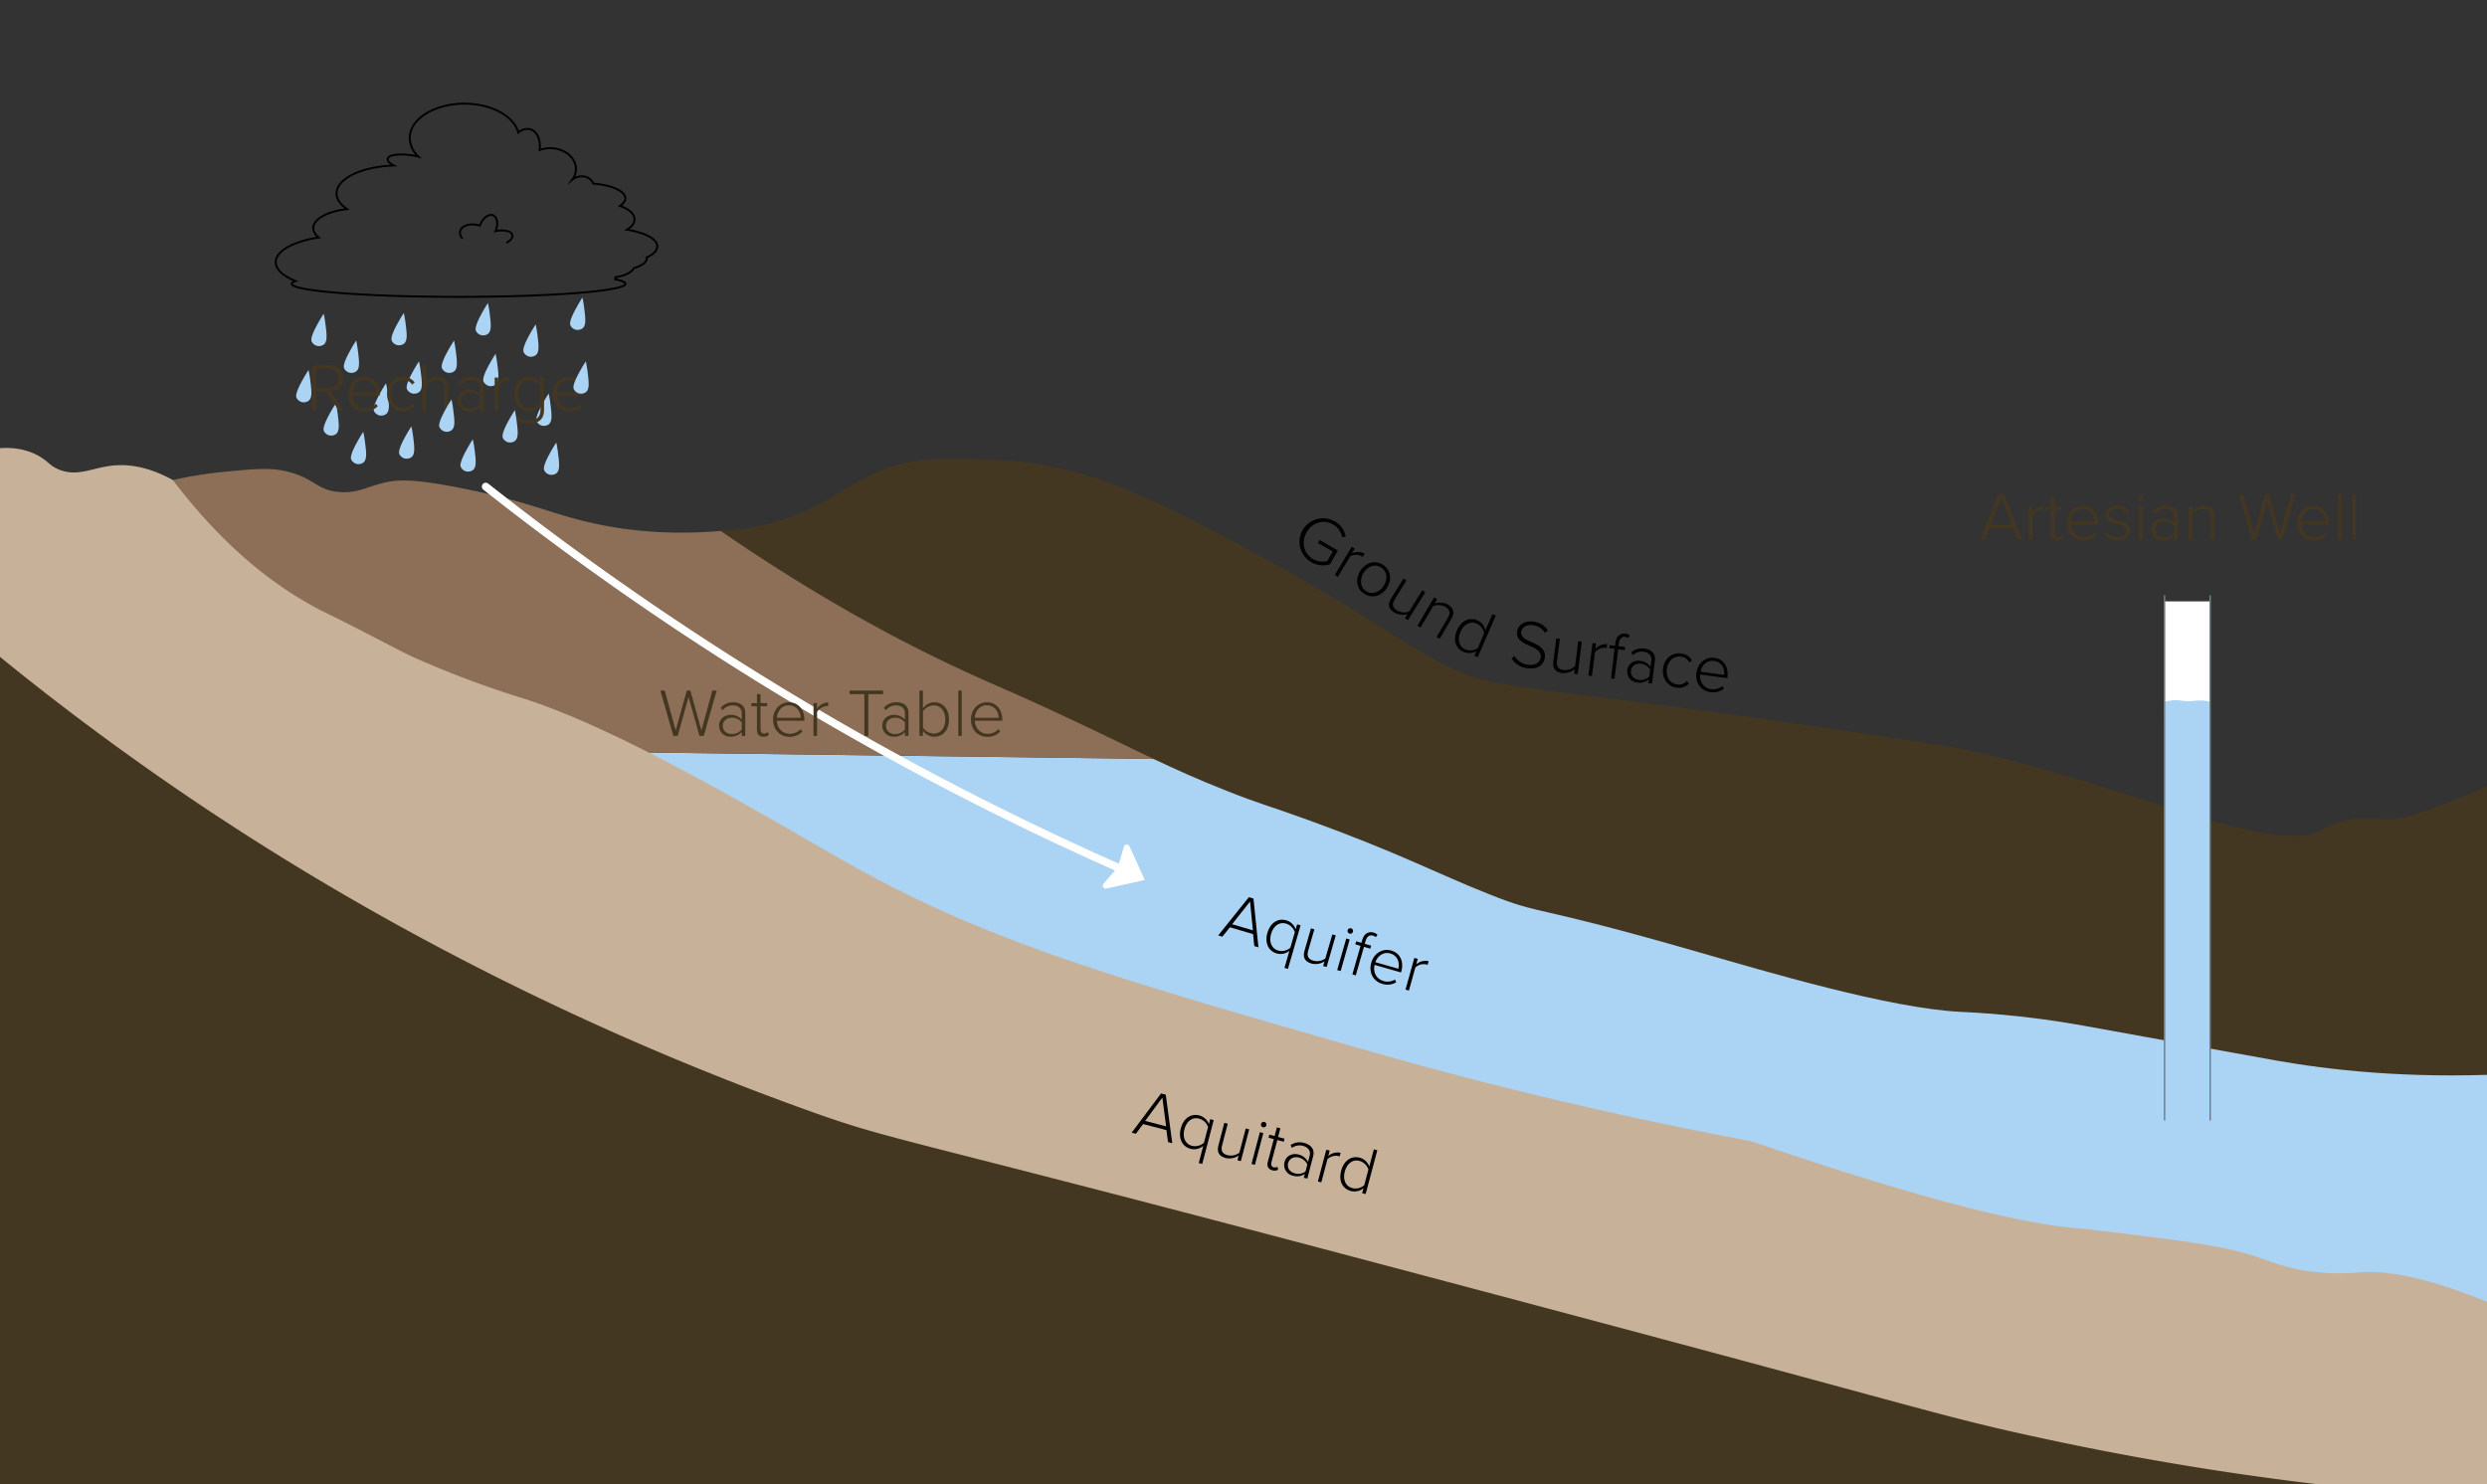 <svg xmlns="http://www.w3.org/2000/svg" viewBox="0 0 1280 764.04"><rect x="0" y="0" width="1280" height="764.04" fill="#333333" stroke="none"/><defs><style>.cls-1{fill:#443722;}.cls-2{fill:#abd3f4;}.cls-3{fill:#8c6f56;}.cls-4{fill:#c7b299;}.cls-5,.cls-9{fill:#fff;}.cls-6,.cls-7,.cls-8{fill:none;}.cls-6{stroke:#6f8084;stroke-width:0.75px;}.cls-6,.cls-7,.cls-8,.cls-9{stroke-miterlimit:10;}.cls-7{stroke:#000;}.cls-8,.cls-9{stroke:#fff;stroke-linecap:round;}.cls-8{stroke-width:4px;}.cls-9{stroke-width:3px;}</style></defs><g id="aquifer"><path d="M687,268.42a11.1,11.1,0,0,1,5.61,7.85l-1.85.19a9.52,9.52,0,0,0-4.67-6.46c-4.76-2.75-10.51-1.27-13.56,4s-1.48,11,3.28,13.78a9.91,9.91,0,0,0,7.35,1l2.81-4.84-7.64-4.42.89-1.54,9.37,5.41-4.08,7.06a11.79,11.79,0,0,1-9.62-1.07A12.1,12.1,0,0,1,687,268.42Z"/><path d="M687,295.94l8.71-14.49,1.56.94-1.49,2.49a7.25,7.25,0,0,1,6.56.15l-1,1.71a3.41,3.41,0,0,0-.74-.53,6.4,6.4,0,0,0-5.66.11l-6.35,10.56Z"/><path d="M700.06,293.92c2.59-4.2,7.36-5.87,11.56-3.27s4.88,7.62,2.29,11.82-7.35,5.91-11.61,3.28S697.46,298.12,700.06,293.92Zm12.18,7.52c2-3.19,1.91-7.3-1.48-9.39s-7.07-.29-9,2.9-1.9,7.34,1.43,9.4S710.25,304.65,712.24,301.44Z"/><path d="M723.1,318.18l1.31-2.11a8.56,8.56,0,0,1-6.71-.75c-2.94-1.82-3.67-4.17-1.66-7.41l6.28-10.11,1.55,1-6.06,9.75c-1.73,2.8-.81,4.44,1.27,5.73a7.31,7.31,0,0,0,6.14.52l6.8-10.95,1.54,1-8.91,14.37Z"/><path d="M739.39,327.92l5.78-9.88c1.65-2.81.72-4.49-1.39-5.73a7.26,7.26,0,0,0-6.21-.27l-6.46,11-1.57-.92,8.54-14.59,1.57.92-1.29,2.2a8.6,8.6,0,0,1,6.76.51c3,1.74,3.75,4.14,1.82,7.43l-6,10.22Z"/><path d="M758.85,337.55l1.07-2.48a7.21,7.21,0,0,1-6.63.52c-4.11-1.78-5.57-6.16-3.41-11.13s6.36-6.93,10.47-5.15a7.17,7.17,0,0,1,4.14,5.23l3.65-8.41,1.7.74-9.29,21.41Zm5-11.56a6.72,6.72,0,0,0-3.87-5c-3.44-1.49-6.68.53-8.31,4.29s-.88,7.48,2.55,9a6.81,6.81,0,0,0,6.31-.55Z"/><path d="M779.46,337.69a9.51,9.51,0,0,0,6.68,4.46c4.74.72,6.49-1.7,6.79-3.67.5-3.25-2.44-4.62-5.56-6-3.48-1.56-7.2-3.19-6.55-7.44.58-3.77,4.34-5.64,8.52-5a10,10,0,0,1,7.32,4.45l-1.53,1.25a8.39,8.39,0,0,0-6.17-3.92c-3.08-.47-5.66.94-6,3.43-.42,2.74,2.33,4,5.35,5.28,3.57,1.65,7.47,3.45,6.76,8.12-.46,3-3,6.23-9.2,5.28a10.7,10.7,0,0,1-7.88-5Z"/><path d="M810.14,346.82l.32-2.46a8.54,8.54,0,0,1-6.41,2.1c-3.44-.44-5.07-2.27-4.59-6.06L801,328.6l1.81.23-1.47,11.39c-.42,3.26,1.1,4.37,3.53,4.69a7.35,7.35,0,0,0,5.81-2.08l1.64-12.77,1.81.23L812,347.06Z"/><path d="M817.53,347.76,819.64,331l1.81.23-.37,2.88a7.26,7.26,0,0,1,6.07-2.52l-.25,2a3.51,3.51,0,0,0-.89-.18,6.45,6.45,0,0,0-5.13,2.39L819.34,348Z"/><path d="M832.85,334.26l-1.91,15.18-1.8-.23L831,334l-2.77-.35.2-1.6,2.78.35.19-1.53c.41-3.3,2.42-5,5.2-4.64a4.43,4.43,0,0,1,2.19.81l-.73,1.35a3,3,0,0,0-1.48-.57c-1.91-.24-3.08.95-3.38,3.28l-.19,1.53,3.41.42-.21,1.6Z"/><path d="M848.42,351.66l.25-2a7.39,7.39,0,0,1-6,1.67,5.66,5.66,0,0,1-5.15-6.34c.46-3.64,3.66-5.18,6.57-4.8a7.28,7.28,0,0,1,5.39,3.12l.43-3.41c.32-2.49-1.52-4.11-4-4.42a6.57,6.57,0,0,0-5.56,1.79l-.84-1.38a8.19,8.19,0,0,1,6.81-2c3.41.43,5.91,2.41,5.43,6.16l-1.51,11.8Zm.89-7a6.36,6.36,0,0,0-4.77-3c-2.78-.36-4.81,1.18-5.12,3.58s1.28,4.36,4.06,4.72a6.34,6.34,0,0,0,5.36-1.65Z"/><path d="M865.25,336.38a7,7,0,0,1,5.56,3.62l-1.39.95a5.35,5.35,0,0,0-4.28-2.93c-3.92-.51-6.72,2.3-7.25,6.32s1.45,7.5,5.37,8a5.37,5.37,0,0,0,4.89-1.76l1.1,1.28a6.9,6.9,0,0,1-6.31,2.1c-4.92-.64-7.64-5-7-9.88S860.32,335.73,865.25,336.38Z"/><path d="M882.37,338.65c5.1.69,7.36,5.12,6.71,9.94l-.06.49-14-1.89c-.32,3.67,1.7,7,5.65,7.55a7.48,7.48,0,0,0,5.8-1.59l.77,1.31a8.71,8.71,0,0,1-6.91,1.82c-4.9-.66-7.91-4.77-7.21-9.94C873.76,341.48,877.72,338,882.37,338.65Zm-7.17,7.12,12.17,1.64c.35-2.85-1-6.64-5.24-7.2C878.17,339.68,875.73,342.88,875.2,345.77Z"/><path class="cls-1" d="M370.91,273.35a125.31,125.31,0,0,0,24.16-3.52c25.16-6.24,37.08-17.66,53-25.23,20.53-9.77,38.94-9,65-7.82,39.37,1.73,69.5,15,107.22,34.43,66.34,34.13,91.95,54.11,120.52,69.66,30.27,16.48,38.3,9.42,234,39.13,19.34,2.93,29,4.4,30.52,4.69,80.16,15.49,163.49,56.5,188.61,43.05a49.77,49.77,0,0,1,11-4.7c11.52-3.34,18.15-.61,29-1.57,2.07-.18,6-.65,22.7-7,10.29-3.95,24.15-9.66,40.47-17.61q-3.6,78.07-7.21,156.13l-826.44,20Z"/><path class="cls-2" d="M593.73,390.69c12,5.67,22.95,10.61,37.7,16.44,17.64,7,20.15,7.1,42.27,15.13,46.64,16.93,65.17,27.11,92.47,37.95,29.33,11.65,18.42,4.11,107.87,29.87,34.84,10,98.32,29,135.13,30.79,2.18.1,10.76.47,22.44,1.56,20.33,1.9,35.63,4.63,41.74,5.74,22.52,4.08,88.27,16,98.08,17.74,27.22,4.81,67,9.43,118.31,7,11.61,37,17.54,81.23-1.17,120.92C1189.72,883.46,434.08,902.12,179.22,524.78c-26.93-39.87-11.93-100.25-25.44-139.71"/><path class="cls-3" d="M153.78,385.07c-20-58.45-61.86-94.23-64.85-137.95a214,214,0,0,1,26.72-4.28c16.26-1.55,24.38-2.33,33.7.28,12.78,3.58,13.71,9,24.78,10.09,9.35.93,14.17-2.39,23-4.59,7.74-1.94,16.42-2.26,44,3.41,29.72,6.11,40.74,11.55,58.6,16,16.36,4.13,40.18,7.91,71.17,5.27,51,35.09,93.13,57.17,123,71.09,18.44,8.58,28.19,12.18,60.9,27.63,16.19,7.64,27.94,13.44,38.87,18.62"/><path d="M645.55,487l-.63-6.17L633,477.32l-3.88,4.84-2.14-.64,15.77-19.68,2.38.7,2.56,25.09Zm-2.17-22.94-9.25,11.69,10.71,3.16Z"/><path d="M662.87,498.74l-1.79-.52,2.56-8.8a7.2,7.2,0,0,1-6.52,1.38c-4.34-1.26-6.29-5.47-4.79-10.65s5.4-7.65,9.74-6.39a7.24,7.24,0,0,1,4.78,4.6l.75-2.56,1.78.52Zm3.55-18.87a6.85,6.85,0,0,0-4.51-4.44c-3.6-1.05-6.55,1.34-7.69,5.27s.06,7.56,3.66,8.61a6.88,6.88,0,0,0,6.2-1.41Z"/><path d="M681,497.28l.69-2.38a8.58,8.58,0,0,1-6.66,1.1c-3.33-1-4.66-3-3.6-6.69l3.29-11.43,1.75.5-3.18,11c-.91,3.16.42,4.49,2.77,5.17a7.34,7.34,0,0,0,6.06-1.16L685.72,481l1.75.5-4.69,16.25Z"/><path d="M688.22,499.35l4.67-16.25,1.75.51L690,499.85Zm5.38-20.48a1.43,1.43,0,0,1,1.73-1,1.4,1.4,0,1,1-.77,2.69A1.42,1.42,0,0,1,693.6,478.87Z"/><path d="M702,487.38l-4.22,14.71-1.75-.51,4.22-14.7-2.69-.77.44-1.55,2.7.77.42-1.48c.92-3.2,3.17-4.55,5.86-3.78a4.44,4.44,0,0,1,2,1.13l-.93,1.23a3,3,0,0,0-1.38-.8c-1.85-.53-3.19.47-3.84,2.72l-.42,1.48,3.29.95-.44,1.55Z"/><path d="M716,489.3c5,1.42,6.55,6.13,5.21,10.81l-.14.47-13.59-3.89c-.84,3.58.68,7.18,4.51,8.28a7.44,7.44,0,0,0,6-.73l.58,1.4a8.71,8.71,0,0,1-7.11.81c-4.74-1.36-7.13-5.87-5.69-10.88C707.07,490.86,711.48,488,716,489.3Zm-8.12,6,11.81,3.38c.75-2.77-.08-6.72-4.15-7.88C711.69,489.71,708.81,492.52,707.87,495.31Z"/><path d="M723.38,509.4l4.54-16.29,1.75.49-.78,2.8a7.25,7.25,0,0,1,6.37-1.61l-.53,1.92a4.36,4.36,0,0,0-.86-.31,6.46,6.46,0,0,0-5.43,1.62l-3.3,11.87Z"/><path class="cls-4" d="M-5.09,231.3c6.71-1.12,15.91-1.46,24.52,3.13,5.49,2.93,5.89,5.27,11,7.31,9.61,3.86,17-1,27.65-2.09,7.16-.73,17.54.08,30.89,7.47,29.75,39.2,58.44,58.45,79.65,68.8,18.93,9.23,37.29,19.32,44.68,22.6a495.68,495.68,0,0,0,55.17,20.74c53,16.54,132.82,65.36,169.05,85.69,70.84,39.76,135.53,58.34,264.91,95.48,52.41,15.05,119.56,32.16,198.78,47,93,31.75,140,42.17,165.4,44.61,1.32.12,11.59,1.09,25.48,2.83,35.31,4.4,53,6.6,70,12.3,7.94,2.65,13.41,5.07,23.48,6.78a110.5,110.5,0,0,0,28.7,1c13.16-1,35.3,1.69,74.35,18.92L1289.74,803-5.09,781.87Z"/><path d="M601.15,587.89l-.82-6.15-12-3.13-3.71,5-2.17-.56,15.13-20.19,2.41.63,3.36,25ZM598.24,565l-8.87,12,10.81,2.81Z"/><path d="M618.76,599.15l-1.79-.47,2.32-8.87a7.18,7.18,0,0,1-6.49,1.56c-4.37-1.15-6.42-5.3-5.06-10.52s5.19-7.79,9.56-6.65a7.3,7.3,0,0,1,4.91,4.47l.67-2.57,1.79.47Zm3-19a6.87,6.87,0,0,0-4.62-4.32c-3.63-1-6.52,1.52-7.55,5.48s.26,7.56,3.88,8.51a6.94,6.94,0,0,0,6.17-1.57Z"/><path d="M636.89,597.25l.63-2.41a8.57,8.57,0,0,1-6.63,1.27c-3.35-.88-4.74-2.91-3.77-6.6l3-11.52,1.76.47L629,589.56c-.84,3.19.52,4.48,2.89,5.11a7.29,7.29,0,0,0,6-1.32l3.27-12.46,1.77.47-4.3,16.35Z"/><path d="M644.12,599.15l4.31-16.35,1.76.47-4.31,16.34Zm4.92-20.6a1.4,1.4,0,1,1,2.71.71,1.4,1.4,0,0,1-1.71,1A1.43,1.43,0,0,1,649,578.55Z"/><path d="M652.53,598l3.07-11.64-2.71-.72.41-1.55,2.71.71,1.18-4.47,1.79.48-1.17,4.46,3.31.88-.41,1.56-3.31-.88-3,11.37c-.35,1.32,0,2.38,1.1,2.68a2.65,2.65,0,0,0,2-.29l.32,1.53a3.78,3.78,0,0,1-3,.28C652.64,601.83,651.94,600.23,652.53,598Z"/><path d="M671.06,606.26l.51-1.93a7.39,7.39,0,0,1-6.17.87,5.66,5.66,0,0,1-4.28-7c.94-3.56,4.31-4.66,7.15-3.91a7.32,7.32,0,0,1,4.93,3.8l.88-3.31c.64-2.44-1-4.28-3.41-4.92a6.55,6.55,0,0,0-5.74,1.05l-.66-1.48a8.19,8.19,0,0,1,7-1.07c3.31.87,5.53,3.16,4.57,6.82l-3,11.5Zm1.79-6.8a6.33,6.33,0,0,0-4.34-3.58c-2.71-.71-4.92.55-5.54,2.88s.7,4.5,3.4,5.21a6.32,6.32,0,0,0,5.54-.93Z"/><path d="M678.29,608.17l4.32-16.35,1.76.47-.74,2.8a7.26,7.26,0,0,1,6.35-1.68l-.51,1.92a4.35,4.35,0,0,0-.86-.3,6.49,6.49,0,0,0-5.41,1.69l-3.15,11.91Z"/><path d="M701.07,614.19l.69-2.6a7.18,7.18,0,0,1-6.48,1.5c-4.33-1.14-6.43-5.25-5-10.49s5.25-7.8,9.58-6.66a7.2,7.2,0,0,1,4.88,4.55l2.34-8.86,1.79.47-6,22.57ZM704.29,602a6.76,6.76,0,0,0-4.59-4.4c-3.62-1-6.52,1.53-7.57,5.49s.25,7.53,3.87,8.49a6.8,6.8,0,0,0,6.15-1.49Z"/><path class="cls-1" d="M-15.65,325.21A1377.54,1377.54,0,0,0,135.78,435.56c12.89,8.12,39.39,24.51,74,43.44a1458.16,1458.16,0,0,0,203.09,91.56C458.2,587,454.57,583.1,660.52,637.47,824,680.64,911.74,704.39,911.74,704.39c81.9,22.17,97.38,26.74,130.3,34a1521.79,1521.79,0,0,0,212.48,31.7L-5.09,773.65Z"/><path class="cls-1" d="M1038.56,277.76l-2.35-5.74h-12.42l-2.35,5.74h-2.24l9.56-23.35h2.48l9.56,23.35ZM1030,256.37l-5.56,13.83h11.16Z"/><path class="cls-1" d="M1044.16,277.76V260.85H1046v2.91a7.26,7.26,0,0,1,5.7-3.26v2a3.82,3.82,0,0,0-.91-.07,6.44,6.44,0,0,0-4.79,3v12.32Z"/><path class="cls-1" d="M1055.6,274.5v-12h-2.8v-1.61h2.8v-4.62h1.86v4.62h3.43v1.61h-3.43v11.76c0,1.37.56,2.31,1.75,2.31a2.66,2.66,0,0,0,1.89-.8l.7,1.4a3.81,3.81,0,0,1-2.87,1.05C1056.69,278.18,1055.6,276.81,1055.6,274.5Z"/><path class="cls-1" d="M1072.05,260.43c5.15,0,8,4.1,8,9v.49h-14.14c.18,3.68,2.63,6.72,6.62,6.72a7.44,7.44,0,0,0,5.53-2.34l.94,1.19a8.71,8.71,0,0,1-6.61,2.73c-4.94,0-8.47-3.68-8.47-8.89C1063.9,264.39,1067.36,260.43,1072.05,260.43Zm-6.16,8h12.29c0-2.87-1.93-6.44-6.16-6.44C1068,262,1066,265.51,1065.89,268.45Z"/><path class="cls-1" d="M1084.34,274.15a7,7,0,0,0,5.46,2.49c2.83,0,4.51-1.4,4.51-3.36,0-2.17-2.31-2.8-4.72-3.43-2.84-.7-5.95-1.44-5.95-4.73,0-2.59,2.2-4.69,6-4.69a7.75,7.75,0,0,1,6,2.49l-1,1.29a6.16,6.16,0,0,0-5-2.24c-2.63,0-4.24,1.3-4.24,3,0,1.92,2.17,2.45,4.52,3,2.9.74,6.16,1.54,6.16,5.15,0,2.73-2.1,5-6.34,5a8.2,8.2,0,0,1-6.51-2.66Z"/><path class="cls-1" d="M1100.3,256.58a1.42,1.42,0,0,1,1.4-1.4,1.4,1.4,0,0,1,0,2.8A1.42,1.42,0,0,1,1100.3,256.58Zm.49,21.18V260.85h1.82v16.91Z"/><path class="cls-1" d="M1119,277.76v-2a7.33,7.33,0,0,1-5.74,2.42,5.66,5.66,0,0,1-5.91-5.64c0-3.67,3-5.6,5.91-5.6a7.29,7.29,0,0,1,5.74,2.42v-3.43c0-2.52-2-3.89-4.55-3.89a6.57,6.57,0,0,0-5.28,2.49l-1-1.26a8.21,8.21,0,0,1,6.51-2.84c3.43,0,6.16,1.65,6.16,5.43v11.9Zm0-7a6.34,6.34,0,0,0-5.11-2.34c-2.8,0-4.62,1.78-4.62,4.2s1.82,4.16,4.62,4.16a6.32,6.32,0,0,0,5.11-2.31Z"/><path class="cls-1" d="M1137.92,277.76V266.31c0-3.25-1.64-4.23-4.09-4.23a7.25,7.25,0,0,0-5.5,2.9v12.78h-1.82V260.85h1.82v2.56a8.58,8.58,0,0,1,6.09-3c3.43,0,5.32,1.68,5.32,5.5v11.83Z"/><path class="cls-1" d="M1172.43,277.76l-5.6-20.06-5.6,20.06H1159l-6.69-23.35h2.24l5.64,20.55,5.74-20.55h1.82l5.71,20.55,5.63-20.55h2.24l-6.65,23.35Z"/><path class="cls-1" d="M1190.6,260.43c5.14,0,8,4.1,8,9v.49h-14.14c.17,3.68,2.62,6.72,6.61,6.72a7.41,7.41,0,0,0,5.53-2.34l1,1.19a8.73,8.73,0,0,1-6.62,2.73c-4.93,0-8.47-3.68-8.47-8.89C1182.44,264.39,1185.91,260.43,1190.6,260.43Zm-6.16,8h12.28c0-2.87-1.92-6.44-6.16-6.44C1186.57,262,1184.58,265.51,1184.44,268.45Z"/><path class="cls-1" d="M1203.26,277.76V254.41h1.82v23.35Z"/><path class="cls-1" d="M1210.75,277.76V254.41h1.82v23.35Z"/><polyline class="cls-5" points="1114.04 372.17 1114.04 309.56 1137.52 309.56 1137.52 372.17"/><path class="cls-2" d="M1137.52,361.24V569.65H1114V361.24a24.34,24.34,0,0,1,6-.79c2.66,0,2.86.41,5.87.47,3.47.07,4.32-.49,7.53-.28A24.53,24.53,0,0,1,1137.52,361.24Z"/><line class="cls-6" x1="1114.04" y1="306.43" x2="1114.04" y2="576.78"/><line class="cls-6" x1="1137.52" y1="306.43" x2="1137.52" y2="576.78"/><path class="cls-7" d="M338.29,126.8c0-3.81-6.42-7.09-15.66-8.56,2.45-1.45,3.93-3.3,3.93-5.32,0-2.88-3-5.41-7.51-6.93,1.77-1.14,2.81-2.47,2.81-3.89,0-3.74-7.09-6.86-16.5-7.57a6.3,6.3,0,0,0-5.25-3.74,7.74,7.74,0,0,0-5.53,1.67A9.18,9.18,0,0,0,296.42,87c0-5.92-5.95-10.72-13.3-10.72a16,16,0,0,0-5.38.92c.73-5.68-1.71-10.42-5.74-10.83a7.16,7.16,0,0,0-5.26,1.91C264.63,59.85,253,53.37,239,53.37c-15.53,0-28.12,7.92-28.12,17.69a13.43,13.43,0,0,0,4.47,9.57c-.55-.14-1.12-.26-1.7-.38-7-1.37-13.29-.78-14.09,1.31-.43,1.12.81,2.44,3.11,3.64-16.46.52-29.46,6.75-29.46,14.36,0,3,2,5.76,5.44,8.07-10,1.13-17.43,5.08-17.43,9.78,0,1.75,1,3.4,2.84,4.83-12.95,2-22.15,6.92-22.15,12.72,0,3.79,3.91,7.21,10.21,9.68-1.29.46-2,1-2,1.44,0,3.73,38.45,6.74,85.89,6.74s85.89-3,85.89-6.74c0-.82-1.86-1.6-5.27-2.33a1.38,1.38,0,0,0,.18-.64,1.23,1.23,0,0,0-.07-.42c4.73-.66,8.38-2.45,9.49-4.68,4-1.15,6.63-2.94,6.63-4.95a2.43,2.43,0,0,0-.08-.53C336.22,131,338.29,129,338.29,126.8Z"/><path class="cls-7" d="M260.64,125c2.11-1.14,3.36-2.63,3.08-4-.43-2-4.34-2.94-8.77-2l.13-.27c1.46-3.44.9-7-1.25-7.89s-5.09,1.13-6.56,4.56c-.11.26-.2.51-.29.77a11.36,11.36,0,0,0-1.6-.42c-4.24-.81-8.1.72-8.62,3.43a4.16,4.16,0,0,0,1.31,3.62"/><path class="cls-2" d="M160.48,175.93a4.24,4.24,0,0,0,2.92,2.16,4.39,4.39,0,0,0,3.23-.72c2-1.57,1.55-5.14.86-10.65-.28-2.17-.62-4-.89-5.22-.71,1.1-1.8,2.81-3,5C159.64,173.59,160.13,175.23,160.48,175.93Z"/><path class="cls-2" d="M152.67,204.89a4.25,4.25,0,0,0,2.92,2.15,4.34,4.34,0,0,0,3.23-.72c2-1.56,1.55-5.13.86-10.64-.27-2.17-.62-4-.89-5.22-.71,1.09-1.79,2.8-3,5C151.83,202.55,152.32,204.18,152.67,204.89Z"/><path class="cls-2" d="M166.76,222a4.21,4.21,0,0,0,2.92,2.16,4.34,4.34,0,0,0,3.23-.72c2-1.57,1.55-5.13.86-10.65-.28-2.17-.62-4-.89-5.21-.71,1.09-1.8,2.8-3,5C165.92,219.7,166.41,221.34,166.76,222Z"/><path class="cls-2" d="M177.19,189.74a4.25,4.25,0,0,0,2.92,2.15,4.34,4.34,0,0,0,3.23-.72c2-1.56,1.55-5.13.86-10.64-.27-2.17-.61-4-.88-5.22-.72,1.09-1.8,2.8-3,5C176.35,187.39,176.85,189,177.19,189.74Z"/><path class="cls-2" d="M192.56,211.73a4.27,4.27,0,0,0,2.92,2.16,4.4,4.4,0,0,0,3.22-.73c2-1.56,1.56-5.13.86-10.64-.27-2.17-.61-4-.88-5.22-.72,1.09-1.8,2.8-3,5C191.72,209.39,192.21,211,192.56,211.73Z"/><path class="cls-2" d="M201.72,175.52a4.21,4.21,0,0,0,2.92,2.16,4.32,4.32,0,0,0,3.22-.72c2-1.57,1.56-5.13.86-10.64-.27-2.18-.61-4-.88-5.22-.72,1.09-1.8,2.8-3,5C200.87,173.18,201.37,174.82,201.72,175.52Z"/><path class="cls-2" d="M209.52,200.44a4.26,4.26,0,0,0,2.92,2.16,4.39,4.39,0,0,0,3.23-.72c2-1.57,1.55-5.14.86-10.65-.27-2.17-.62-4-.89-5.22-.71,1.1-1.79,2.8-3,5C208.68,198.1,209.17,199.74,209.52,200.44Z"/><path class="cls-2" d="M180.85,236.69a4.21,4.21,0,0,0,2.92,2.16,4.37,4.37,0,0,0,3.22-.72c2-1.57,1.56-5.14.86-10.65-.27-2.17-.61-4-.88-5.22-.72,1.1-1.8,2.81-3,5C180,234.35,180.5,236,180.85,236.69Z"/><path class="cls-2" d="M205.62,233.9a4.21,4.21,0,0,0,2.92,2.16,4.39,4.39,0,0,0,3.23-.72c1.95-1.57,1.55-5.14.86-10.65-.28-2.17-.62-4-.89-5.21-.71,1.09-1.8,2.8-3,5C204.78,231.56,205.27,233.2,205.62,233.9Z"/><path class="cls-2" d="M276.27,217a4.23,4.23,0,0,0,2.92,2.16,4.39,4.39,0,0,0,3.23-.72c1.95-1.57,1.55-5.14.86-10.65-.28-2.17-.62-4-.89-5.21-.71,1.09-1.79,2.8-3,5C275.43,214.68,275.92,216.32,276.27,217Z"/><path class="cls-2" d="M248.94,196.57a4.25,4.25,0,0,0,2.92,2.15,4.34,4.34,0,0,0,3.23-.72c2-1.56,1.55-5.13.86-10.64-.27-2.17-.62-4-.89-5.22-.71,1.09-1.79,2.8-3,5C248.1,194.22,248.59,195.86,248.94,196.57Z"/><path class="cls-1" d="M174.34,211.28l-6.54-9.67h-5.15v9.67h-2V187.93h8.72c4,0,7.11,2.55,7.11,6.82a6.43,6.43,0,0,1-6.48,6.72l6.76,9.81Zm-5.14-21.53h-6.55V199.8h6.55a5,5,0,1,0,0-10.05Z"/><path class="cls-1" d="M187.5,194c5.15,0,8,4.09,8,9v.49H181.34c.18,3.68,2.63,6.72,6.62,6.72a7.44,7.44,0,0,0,5.53-2.34l.94,1.19a8.71,8.71,0,0,1-6.61,2.73c-4.94,0-8.47-3.68-8.47-8.9C179.35,197.9,182.81,194,187.5,194Zm-6.16,8h12.29c0-2.88-1.93-6.45-6.16-6.45C183.48,195.52,181.48,199,181.34,202Z"/><path class="cls-1" d="M207.42,194a7,7,0,0,1,6,2.87l-1.26,1.12a5.34,5.34,0,0,0-4.62-2.35c-4,0-6.37,3.15-6.37,7.21s2.41,7.25,6.37,7.25a5.37,5.37,0,0,0,4.62-2.38l1.26,1.12a6.9,6.9,0,0,1-6,2.91c-5,0-8.23-4-8.23-8.9S202.44,194,207.42,194Z"/><path class="cls-1" d="M228.87,211.28V199.76c0-3.26-1.64-4.17-4.09-4.17a7.23,7.23,0,0,0-5.5,2.91v12.78h-1.82V187.93h1.82v9a8.57,8.57,0,0,1,6.09-3c3.43,0,5.32,1.61,5.32,5.42v11.91Z"/><path class="cls-1" d="M247.1,211.28v-2a7.33,7.33,0,0,1-5.74,2.42,5.66,5.66,0,0,1-5.91-5.64c0-3.68,3-5.6,5.91-5.6a7.28,7.28,0,0,1,5.74,2.42v-3.44c0-2.52-2-3.88-4.54-3.88a6.57,6.57,0,0,0-5.29,2.48l-1-1.26a8.21,8.21,0,0,1,6.52-2.83c3.42,0,6.16,1.64,6.16,5.42v11.91Zm0-7a6.34,6.34,0,0,0-5.11-2.35c-2.8,0-4.62,1.79-4.62,4.2s1.82,4.17,4.62,4.17A6.31,6.31,0,0,0,247.1,208Z"/><path class="cls-1" d="M254.59,211.28V194.37h1.82v2.9a7.27,7.27,0,0,1,5.71-3.25v2a3.86,3.86,0,0,0-.91-.07,6.44,6.44,0,0,0-4.8,3v12.33Z"/><path class="cls-1" d="M266.77,214.18a6.48,6.48,0,0,0,5.6,2.38c3.08,0,5.78-1.54,5.78-5.42v-2.66a7.34,7.34,0,0,1-5.88,3.15c-4.48,0-7.56-3.4-7.56-8.83s3.08-8.85,7.56-8.85a7.18,7.18,0,0,1,5.88,3.15v-2.73H280V211.1c0,5.18-3.5,7-7.63,7-2.83,0-4.65-.53-6.65-2.56Zm11.38-15.5a6.8,6.8,0,0,0-5.57-3.09c-3.74,0-5.91,3.12-5.91,7.21s2.17,7.18,5.91,7.18a6.79,6.79,0,0,0,5.57-3.08Z"/><path class="cls-1" d="M292.81,194c5.15,0,8,4.09,8,9v.49H286.65c.18,3.68,2.63,6.72,6.62,6.72a7.44,7.44,0,0,0,5.53-2.34l.94,1.19a8.71,8.71,0,0,1-6.61,2.73c-4.94,0-8.47-3.68-8.47-8.9C284.66,197.9,288.12,194,292.81,194Zm-6.16,8h12.29c0-2.88-1.92-6.45-6.16-6.45C288.79,195.52,286.79,199,286.65,202Z"/><path class="cls-2" d="M226.26,220.05a4.24,4.24,0,0,0,2.92,2.16,4.37,4.37,0,0,0,3.22-.72c2-1.57,1.56-5.14.86-10.65-.27-2.17-.61-4-.88-5.22-.72,1.1-1.8,2.8-3,5C225.42,217.71,225.91,219.35,226.26,220.05Z"/><path class="cls-2" d="M227.56,189.74a4.25,4.25,0,0,0,2.92,2.15,4.34,4.34,0,0,0,3.23-.72c1.95-1.56,1.55-5.13.86-10.64-.27-2.17-.62-4-.89-5.22-.71,1.09-1.79,2.8-3,5C226.72,187.39,227.21,189,227.56,189.74Z"/><path class="cls-2" d="M245,170.43a4.21,4.21,0,0,0,2.92,2.16,4.39,4.39,0,0,0,3.23-.72c1.95-1.57,1.55-5.14.86-10.65-.28-2.17-.62-4-.89-5.22-.71,1.1-1.8,2.81-3,5C244.2,168.09,244.69,169.73,245,170.43Z"/><path class="cls-2" d="M237.23,240.54a4.23,4.23,0,0,0,2.92,2.16,4.34,4.34,0,0,0,3.23-.72c2-1.57,1.55-5.13.86-10.64-.27-2.18-.62-4-.89-5.22-.71,1.09-1.79,2.8-3,5C236.39,238.2,236.88,239.84,237.23,240.54Z"/><path class="cls-2" d="M258.88,225.58a4.23,4.23,0,0,0,2.92,2.16A4.39,4.39,0,0,0,265,227c2-1.57,1.55-5.14.86-10.65-.27-2.17-.61-4-.88-5.22-.72,1.1-1.8,2.81-3,5C258,223.24,258.54,224.88,258.88,225.58Z"/><path class="cls-2" d="M295.38,200.44a4.24,4.24,0,0,0,2.92,2.16,4.39,4.39,0,0,0,3.23-.72c2-1.57,1.55-5.14.86-10.65-.28-2.17-.62-4-.89-5.22-.72,1.1-1.8,2.8-3,5C294.54,198.1,295,199.74,295.38,200.44Z"/><path class="cls-2" d="M269.58,181.41a4.23,4.23,0,0,0,2.92,2.16,4.34,4.34,0,0,0,3.23-.72c1.95-1.57,1.55-5.13.86-10.64-.27-2.18-.62-4-.89-5.22-.71,1.09-1.79,2.8-3,5C268.74,179.07,269.23,180.71,269.58,181.41Z"/><path class="cls-2" d="M293.64,167.61a4.26,4.26,0,0,0,2.92,2.16,4.36,4.36,0,0,0,3.23-.73c2-1.56,1.55-5.13.86-10.64-.27-2.17-.61-4-.88-5.22-.72,1.09-1.8,2.8-3,5C292.8,165.27,293.3,166.91,293.64,167.61Z"/><path class="cls-2" d="M280.17,242.22a4.23,4.23,0,0,0,2.92,2.16,4.34,4.34,0,0,0,3.23-.72c2-1.57,1.55-5.13.86-10.65-.27-2.17-.61-4-.88-5.21-.72,1.09-1.8,2.8-3,5C279.33,239.88,279.83,241.52,280.17,242.22Z"/><path class="cls-8" d="M576.37,447a1518.82,1518.82,0,0,1-189-99.93A1516,1516,0,0,1,250,250.49"/><path class="cls-1" d="M360,378.82l-5.6-20.05-5.6,20.05h-2.24l-6.68-23.34h2.24L347.75,376l5.74-20.54h1.82L361,376l5.63-20.54h2.24l-6.65,23.34Z"/><path class="cls-1" d="M381.74,378.82v-2a7.39,7.39,0,0,1-5.74,2.41,5.66,5.66,0,0,1-5.92-5.63c0-3.68,3-5.6,5.92-5.6a7.33,7.33,0,0,1,5.74,2.41V367c0-2.52-2-3.88-4.55-3.88a6.58,6.58,0,0,0-5.29,2.48l-1-1.26a8.21,8.21,0,0,1,6.51-2.83c3.43,0,6.16,1.64,6.16,5.42v11.9Zm0-7a6.35,6.35,0,0,0-5.11-2.35c-2.8,0-4.62,1.79-4.62,4.2s1.82,4.17,4.62,4.17a6.32,6.32,0,0,0,5.11-2.31Z"/><path class="cls-1" d="M389.58,375.57v-12h-2.81v-1.61h2.81V357.3h1.85v4.62h3.43v1.61h-3.43v11.76c0,1.36.56,2.31,1.75,2.31a2.63,2.63,0,0,0,1.89-.81l.7,1.4a3.79,3.79,0,0,1-2.87,1.05C390.66,379.24,389.58,377.88,389.58,375.57Z"/><path class="cls-1" d="M406,361.5c5.14,0,8,4.09,8,9V371H399.87c.17,3.67,2.62,6.72,6.61,6.72a7.42,7.42,0,0,0,5.53-2.35l.95,1.19a8.73,8.73,0,0,1-6.62,2.73c-4.93,0-8.47-3.67-8.47-8.89C397.87,365.45,401.34,361.5,406,361.5Zm-6.16,8h12.28c0-2.87-1.92-6.44-6.16-6.44C402,363.07,400,366.57,399.87,369.51Z"/><path class="cls-1" d="M418.69,378.82v-16.9h1.83v2.9a7.25,7.25,0,0,1,5.7-3.25v2a3.82,3.82,0,0,0-.91-.07,6.44,6.44,0,0,0-4.79,3v12.32Z"/><path class="cls-1" d="M444.87,378.82V357.3h-7.63v-1.82h17.3v1.82H446.9v21.52Z"/><path class="cls-1" d="M465.73,378.82v-2a7.36,7.36,0,0,1-5.74,2.41,5.66,5.66,0,0,1-5.91-5.63c0-3.68,3-5.6,5.91-5.6a7.3,7.3,0,0,1,5.74,2.41V367c0-2.52-2-3.88-4.54-3.88a6.57,6.57,0,0,0-5.29,2.48l-1-1.26a8.21,8.21,0,0,1,6.52-2.83c3.42,0,6.16,1.64,6.16,5.42v11.9Zm0-7a6.34,6.34,0,0,0-5.11-2.35c-2.8,0-4.62,1.79-4.62,4.2s1.82,4.17,4.62,4.17a6.31,6.31,0,0,0,5.11-2.31Z"/><path class="cls-1" d="M473.22,378.82V355.48H475v9.17a7.22,7.22,0,0,1,5.88-3.15c4.52,0,7.56,3.53,7.56,8.89s-3.08,8.85-7.56,8.85a7.2,7.2,0,0,1-5.88-3.11v2.69Zm1.82-4.23a6.83,6.83,0,0,0,5.57,3c3.78,0,5.91-3.12,5.91-7.21s-2.13-7.25-5.91-7.25a6.89,6.89,0,0,0-5.57,3.08Z"/><path class="cls-1" d="M493.21,378.82V355.48H495v23.34Z"/><path class="cls-1" d="M507.87,361.5c5.15,0,8,4.09,8,9V371H501.71c.18,3.67,2.63,6.72,6.62,6.72a7.45,7.45,0,0,0,5.53-2.35l.94,1.19a8.71,8.71,0,0,1-6.61,2.73c-4.94,0-8.47-3.67-8.47-8.89C499.72,365.45,503.18,361.5,507.87,361.5Zm-6.16,8H514c0-2.87-1.93-6.44-6.16-6.44C503.85,363.07,501.85,366.57,501.71,369.51Z"/><path class="cls-9" d="M587.08,451.92l-17.93,4a.05.05,0,0,1-.06-.07l7.54-8.6,3.27-11s0,0,0,0a.06.06,0,0,1,.07,0Z"/></g></svg>